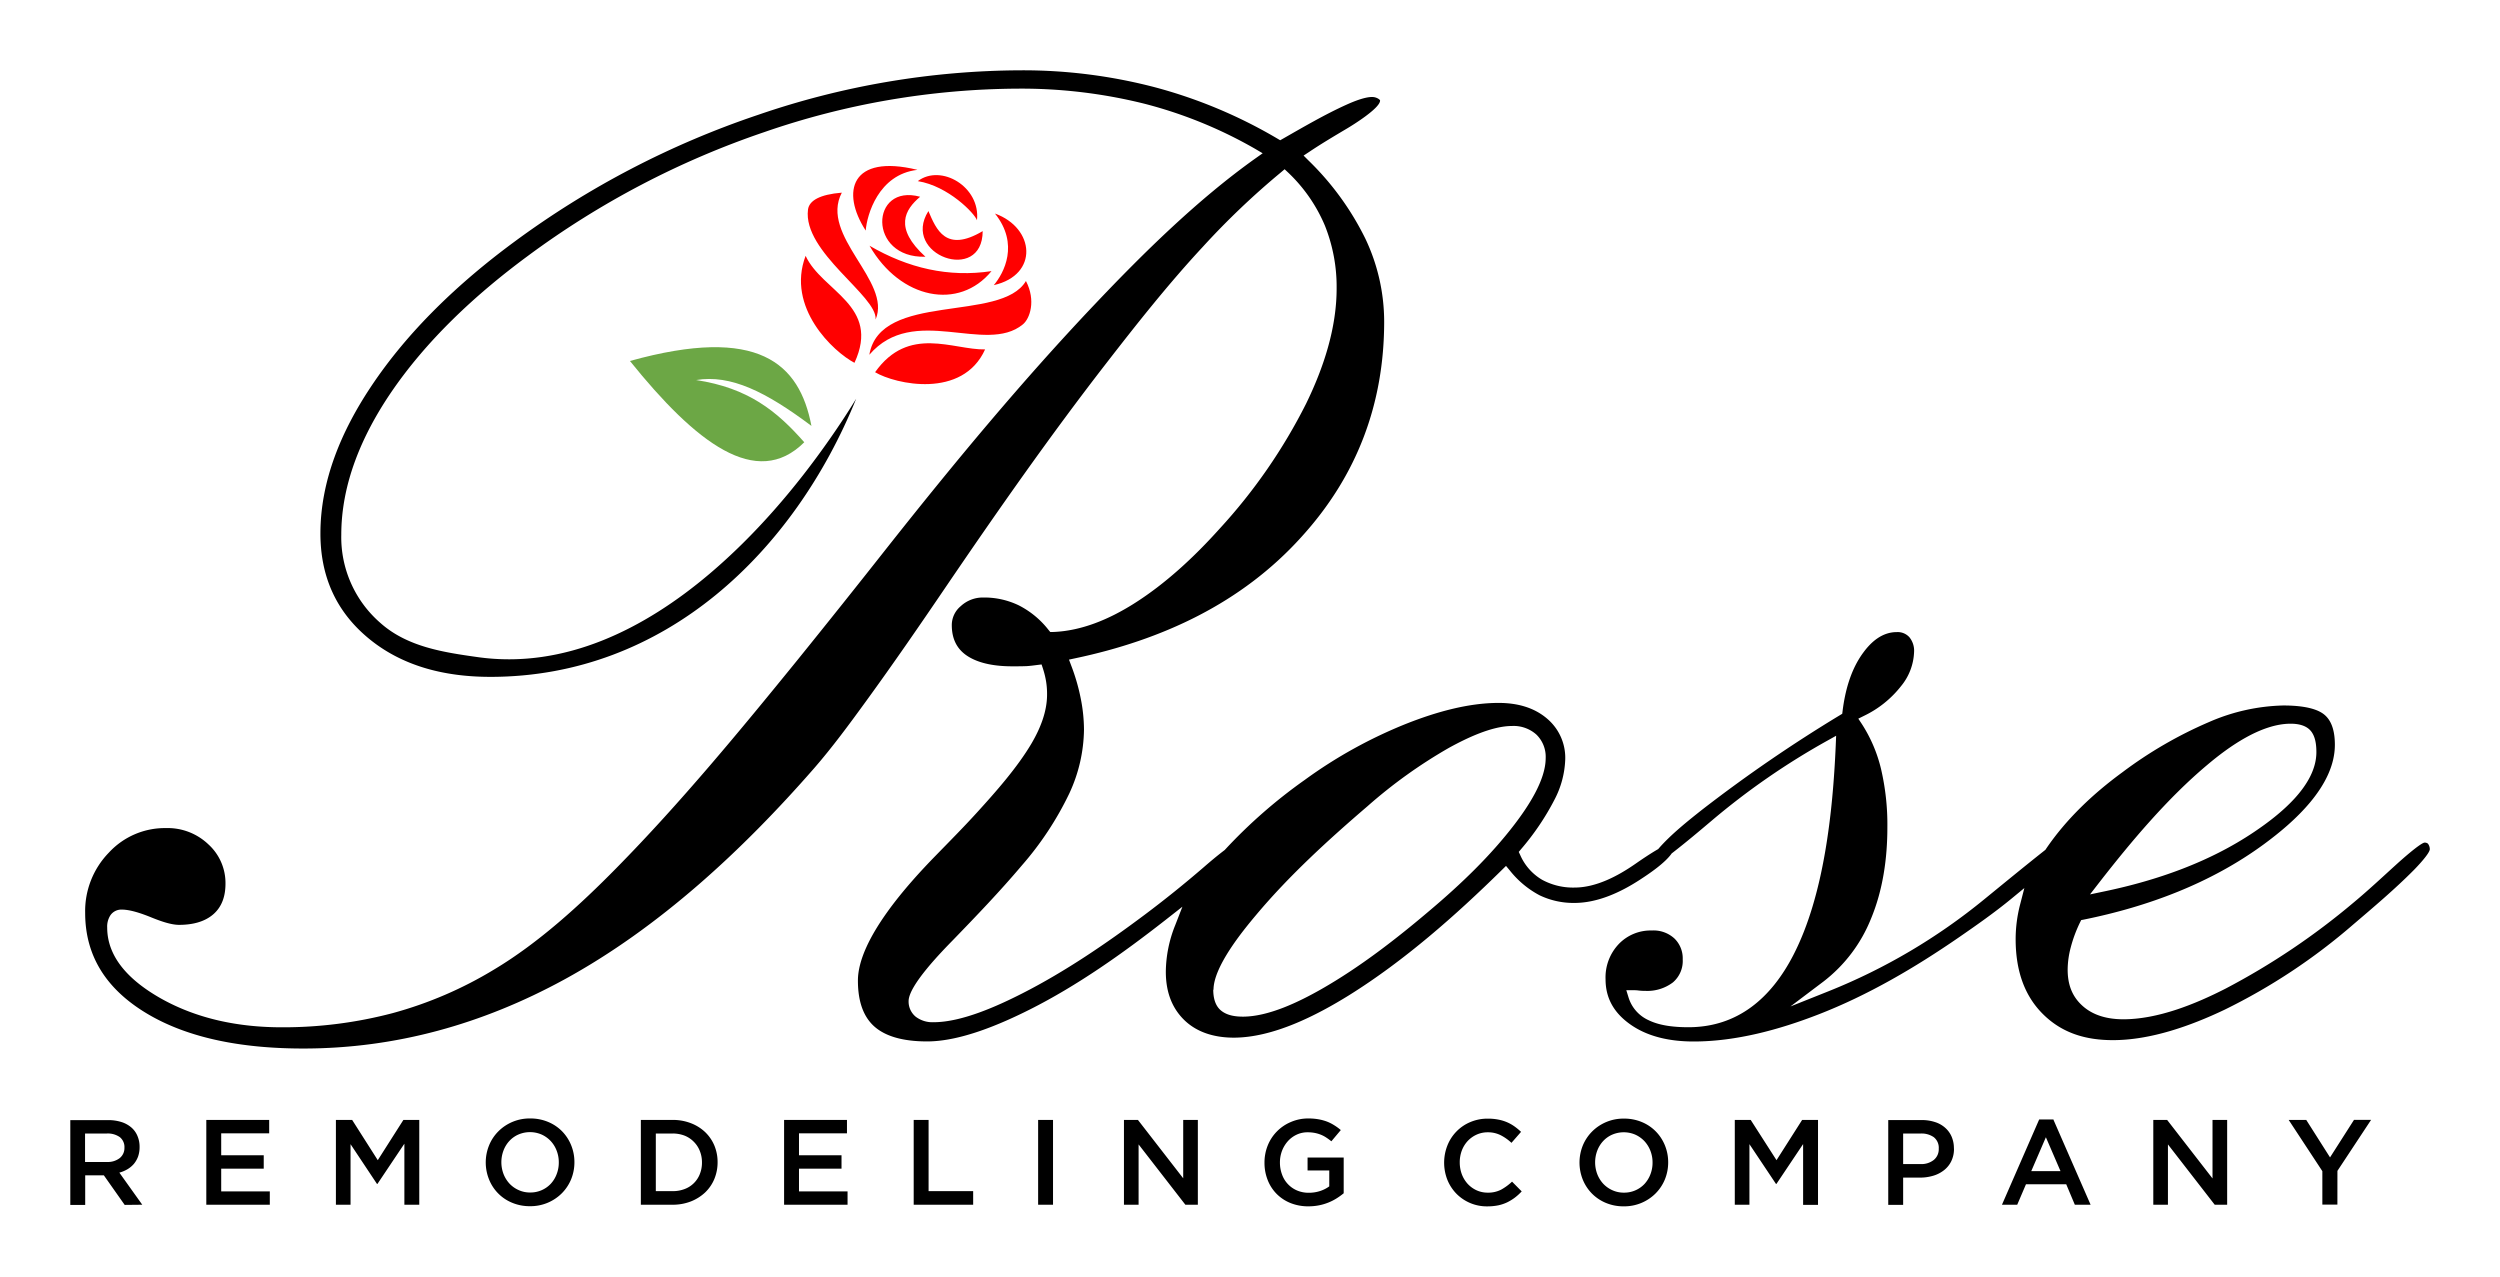 <svg xmlns="http://www.w3.org/2000/svg" viewBox="0 0 683.08 349.05"><defs><style>.cls-1,.cls-2,.cls-3{fill-rule:evenodd;}.cls-2{fill:#6ca745;}.cls-3{fill:red;}</style></defs><g id="Layer_2" data-name="Layer 2"><path d="M38.87,329.17l-6.26-8.77a9,9,0,0,0,2.24-.94A7.15,7.15,0,0,0,36.59,318a7,7,0,0,0,1.14-2,7.79,7.79,0,0,0,.41-2.6,7.53,7.53,0,0,0-.6-3.06,6.16,6.16,0,0,0-1.7-2.32,7.74,7.74,0,0,0-2.71-1.46,11.86,11.86,0,0,0-3.6-.51H19.21v23.17h4.07v-8.08h5.1l5.69,8.08ZM34,313.58a3.51,3.51,0,0,1-1.29,2.85,5.34,5.34,0,0,1-3.47,1.06h-6v-7.78H29.2a5.68,5.68,0,0,1,3.55,1,3.47,3.47,0,0,1,1.25,2.9ZM73.55,306H56.37v23.17H73.72v-3.64H60.44v-6.22H72.06v-3.65H60.44v-6H73.55V306Zm36.94,6.55v16.62h4.07V306h-4.34l-7,11-7-11H91.78v23.17h4V312.62L103,323.48h.13l7.32-10.93Zm46.46,5a12.19,12.19,0,0,0-.89-4.63,11.73,11.73,0,0,0-2.48-3.81,11.51,11.51,0,0,0-3.81-2.56,12.38,12.38,0,0,0-4.9-.95,12.07,12.07,0,0,0-8.74,3.56,11.58,11.58,0,0,0-2.51,3.82,12.39,12.39,0,0,0,0,9.27,11.44,11.44,0,0,0,6.29,6.37,12.33,12.33,0,0,0,4.89.95,12.07,12.07,0,0,0,8.74-3.56,11.77,11.77,0,0,0,2.52-3.82,12.28,12.28,0,0,0,.89-4.64Zm-4.27.07a8.72,8.72,0,0,1-.58,3.19,8,8,0,0,1-1.6,2.62,7.54,7.54,0,0,1-2.47,1.75,7.63,7.63,0,0,1-3.16.65,7.46,7.46,0,0,1-3.18-.67,7.75,7.75,0,0,1-2.5-1.78,8.3,8.3,0,0,1-1.62-2.63,9.09,9.09,0,0,1,0-6.39,8,8,0,0,1,1.61-2.62,7.4,7.4,0,0,1,2.46-1.75,8,8,0,0,1,6.34,0,7.82,7.82,0,0,1,2.5,1.79,8,8,0,0,1,1.62,2.63,8.78,8.78,0,0,1,.58,3.2Zm43.39-.07a11.78,11.78,0,0,0-.89-4.57,10.91,10.91,0,0,0-2.53-3.67,11.75,11.75,0,0,0-3.91-2.43,13.57,13.57,0,0,0-5-.88h-8.64v23.17h8.64a13.57,13.57,0,0,0,5-.89,12.3,12.3,0,0,0,3.91-2.45,10.89,10.89,0,0,0,2.53-3.69,11.92,11.92,0,0,0,.89-4.59Zm-4.27.07a8.31,8.31,0,0,1-.58,3.16,7.11,7.11,0,0,1-4.15,4.1,9,9,0,0,1-3.31.58h-4.57V309.71h4.57a9,9,0,0,1,3.31.59A7.37,7.37,0,0,1,189.6,312a7.29,7.29,0,0,1,1.62,2.5,8.31,8.31,0,0,1,.58,3.16ZM231.42,306H214.24v23.17h17.34v-3.64H218.31v-6.22h11.62v-3.65H218.31v-6h13.11V306Zm18.23,23.17H265.9v-3.71H253.72V306h-4.07v23.17Zm34-23.17v23.17h4.07V306Zm39.68,16-12.41-16H307.1v23.17h4V312.69l12.78,16.48h3.41V306h-4v16ZM367.14,326v-9.73h-9.87v3.54h5.93v4.34a8.77,8.77,0,0,1-2.5,1.27,9.73,9.73,0,0,1-3.1.48,7.94,7.94,0,0,1-3.22-.63,7.43,7.43,0,0,1-4.09-4.37,9.35,9.35,0,0,1-.57-3.31,8.88,8.88,0,0,1,.58-3.18,8.62,8.62,0,0,1,1.59-2.61,7.45,7.45,0,0,1,2.39-1.77,6.85,6.85,0,0,1,3-.65,10.33,10.33,0,0,1,2,.18,9.37,9.37,0,0,1,1.67.5,8.19,8.19,0,0,1,1.46.78,16.07,16.07,0,0,1,1.36,1l2.58-3.07a14.09,14.09,0,0,0-1.84-1.34,11.23,11.23,0,0,0-2-1,12.88,12.88,0,0,0-2.3-.61,15.63,15.63,0,0,0-2.77-.22,11.91,11.91,0,0,0-4.81,1,11.64,11.64,0,0,0-6.26,6.42,12.43,12.43,0,0,0-.87,4.64,12.67,12.67,0,0,0,.86,4.73,11.11,11.11,0,0,0,2.43,3.79,11.23,11.23,0,0,0,3.79,2.52,13,13,0,0,0,4.93.91,15.12,15.12,0,0,0,2.91-.28,14.35,14.35,0,0,0,2.6-.78,14,14,0,0,0,2.25-1.16,18.08,18.08,0,0,0,1.91-1.39Zm48.61-.5-2.61-2.64a14.58,14.58,0,0,1-3,2.2,7.67,7.67,0,0,1-3.64.81,7.28,7.28,0,0,1-3.07-.65,7.61,7.61,0,0,1-2.43-1.77,8.23,8.23,0,0,1-1.59-2.63,9.29,9.29,0,0,1-.56-3.23,9.1,9.1,0,0,1,.56-3.21,8.08,8.08,0,0,1,1.59-2.6,7.7,7.7,0,0,1,2.43-1.75,7.28,7.28,0,0,1,3.07-.65,7.69,7.69,0,0,1,3.54.8,12.82,12.82,0,0,1,2.94,2.08l2.62-3a16.42,16.42,0,0,0-1.76-1.46,11.25,11.25,0,0,0-2-1.14,11.42,11.42,0,0,0-2.4-.74,14.44,14.44,0,0,0-2.9-.27,12,12,0,0,0-4.83.95,11.34,11.34,0,0,0-3.78,2.58,11.51,11.51,0,0,0-2.46,3.82,12.84,12.84,0,0,0,0,9.37,11.78,11.78,0,0,0,2.47,3.79,11.64,11.64,0,0,0,8.42,3.46,15.06,15.06,0,0,0,3-.28,11,11,0,0,0,2.46-.83,13.13,13.13,0,0,0,2.1-1.29,14.24,14.24,0,0,0,1.87-1.71Zm40.05-7.91a12.19,12.19,0,0,0-.89-4.63,11.76,11.76,0,0,0-2.49-3.81,11.47,11.47,0,0,0-3.8-2.56,12.38,12.38,0,0,0-4.9-.95,12.07,12.07,0,0,0-8.74,3.56,11.77,11.77,0,0,0-2.52,3.82,12.51,12.51,0,0,0,0,9.27,11.76,11.76,0,0,0,2.49,3.81,11.62,11.62,0,0,0,3.8,2.56,12.38,12.38,0,0,0,4.9.95,12.07,12.07,0,0,0,8.74-3.56,11.77,11.77,0,0,0,2.52-3.82,12.28,12.28,0,0,0,.89-4.64Zm-4.27.07a8.72,8.72,0,0,1-.58,3.19,8.16,8.16,0,0,1-1.6,2.62,7.54,7.54,0,0,1-2.47,1.75,7.63,7.63,0,0,1-3.16.65,7.46,7.46,0,0,1-3.18-.67,7.75,7.75,0,0,1-2.5-1.78,8.3,8.3,0,0,1-1.62-2.63,9.09,9.09,0,0,1,0-6.39,8,8,0,0,1,1.61-2.62,7.4,7.4,0,0,1,2.46-1.75,8,8,0,0,1,6.34,0,7.93,7.93,0,0,1,2.5,1.79,8.3,8.3,0,0,1,1.62,2.63,8.78,8.78,0,0,1,.58,3.2Zm41.14-5.07v16.62h4.07V306H492.4l-7,11-7.05-11H474v23.17h4V312.62l7.25,10.86h.13l7.32-10.93Zm41.2,1.23a8,8,0,0,0-.61-3.21,6.83,6.83,0,0,0-1.76-2.45,7.55,7.55,0,0,0-2.78-1.57,11.32,11.32,0,0,0-3.65-.55h-9.14v23.17H520v-7.45h4.6a12.4,12.4,0,0,0,3.61-.51,8.67,8.67,0,0,0,2.95-1.51,7,7,0,0,0,2-2.48,7.67,7.67,0,0,0,.73-3.44Zm-4.14.1a3.76,3.76,0,0,1-1.34,3,5.45,5.45,0,0,1-3.65,1.14H520v-8.34h4.74a5.81,5.81,0,0,1,3.64,1,3.7,3.7,0,0,1,1.35,3.13Zm31.21-8.05h-3.77L547,329.17h4.17l2.39-5.59h11l2.35,5.59h4.31l-10.2-23.34ZM563,320h-8l4-9.27,4,9.27Zm41.54,2-12.41-16h-3.78v23.17h4V312.69l12.78,16.48h3.4V306h-4v16Zm34.12-2.08,9.2-13.94h-4.67l-6.55,10.26L630.14,306h-4.8l9.2,14v9.14h4.11Z"/></g><g id="Layer_3" data-name="Layer 3"><path class="cls-1" d="M662.41,230.23c-1.41.36-6.52,4.94-7.6,5.92-3.87,3.51-7.73,7.13-11.75,10.47a193.49,193.49,0,0,1-34.9,23.47c-8.31,4.26-18.56,8.41-28,8.41-4,0-8-.89-11.06-3.59s-4.15-6.08-4.15-10a24.4,24.4,0,0,1,.83-6,37,37,0,0,1,2.53-6.84l.33-.67.73-.14c17.55-3.56,34.61-9.9,49.13-20.54,8.3-6.09,19.46-15.95,19.46-27.22,0-2.94-.53-6.4-3-8.33-2.71-2.12-7.85-2.41-11.14-2.41a53.58,53.58,0,0,0-20.16,4.49A114.49,114.49,0,0,0,579.92,211c-8,5.85-15.37,12.8-20.92,21l-.13.2-.18.14c-5.56,4.4-11.05,8.91-16.54,13.39a162.13,162.13,0,0,1-42.48,25.09L489.2,275l9-6.79a40.76,40.76,0,0,0,13-17.15c3.28-7.87,4.49-16.52,4.49-25A66.93,66.93,0,0,0,514,210.28a39.61,39.61,0,0,0-5.31-12.5l-.94-1.42,1.53-.76a28.54,28.54,0,0,0,10.14-8.12,15.54,15.54,0,0,0,3.57-9.39,5.82,5.82,0,0,0-1.3-4,4.31,4.31,0,0,0-3.43-1.38c-4,0-7,2.64-9.21,5.68-3.35,4.57-4.92,10.36-5.6,15.91l-.09.72-.62.38a397.72,397.72,0,0,0-37.7,25.86c-3.92,3.1-8.52,6.78-11.81,10.55l-.16.19-.22.12c-2.09,1.23-4.14,2.61-6.14,4-4.71,3.26-10.62,6.39-16.5,6.39a17.7,17.7,0,0,1-8.88-2.14,14.59,14.59,0,0,1-5.95-6.73l-.41-.87.62-.74a69.82,69.82,0,0,0,9.14-13.52,25.5,25.5,0,0,0,2.94-10.92,14,14,0,0,0-4.88-11.17c-3.73-3.23-8.46-4.36-13.32-4.36-8.4,0-17.21,2.54-25,5.6a127.57,127.57,0,0,0-28,15.46,139.11,139.11,0,0,0-21.72,19l-.09.1-.11.09c-2,1.52-3.92,3.14-5.81,4.78q-7.74,6.67-15.91,12.8c-10.54,7.89-21.76,15.56-33.51,21.54-6.74,3.43-16.52,7.87-24.22,7.87a7.51,7.51,0,0,1-4.91-1.51,5.36,5.36,0,0,1-1.93-4.25c0-4.34,9.29-13.77,12.13-16.69,6.4-6.6,12.86-13.34,18.79-20.36a87,87,0,0,0,13-19.72,42.39,42.39,0,0,0,4-17.45,44.36,44.36,0,0,0-.88-8.44,54.51,54.51,0,0,0-2.6-9l-.62-1.65,1.73-.37c23.66-5,45.43-15,61.82-33.19C370.78,130,378.2,110.32,378.2,87.86a52.88,52.88,0,0,0-5.14-22.65,77.09,77.09,0,0,0-15.58-21.4l-1.3-1.3,1.52-1c3.36-2.26,6.9-4.35,10.38-6.42,1.52-.9,9-5.53,9-7.61,0-.18-.34-.41-.46-.49a3.3,3.3,0,0,0-1.73-.49c-2.08,0-5.16,1.28-7,2.11-5.81,2.62-11.8,6.12-17.34,9.28l-.76.43-.75-.44a133.35,133.35,0,0,0-33.34-14A142.24,142.24,0,0,0,279,19.21a223.07,223.07,0,0,0-71.86,12.17,242,242,0,0,0-66.72,34.77c-14.91,11-28.95,24.22-39.23,39.76-7.88,11.9-13.64,25.38-13.64,39.86,0,11.34,4,20.87,12.69,28.26,9.52,8.11,21.49,10.91,33.77,10.91,47.73,0,83-34.23,99.93-76-2.27,3.72-4.67,7.36-7.16,10.92-9.37,13.44-20.46,26.4-33,37-17.64,14.92-39.45,26-63.15,22.7-9.44-1.32-19.38-2.8-26.75-9.4a31,31,0,0,1-10.63-24.05c0-13.95,5.62-27,13.3-38.44C116.44,93,129.94,80.48,144.13,70a235.81,235.81,0,0,1,64.63-33.88,214.81,214.81,0,0,1,69.32-11.9,138.85,138.85,0,0,1,34.57,4.11A121.31,121.31,0,0,1,343,40.7l2,1.18-1.92,1.36c-15.75,11.2-30.59,25.81-43.86,39.81-19.94,21-38.64,43.59-56.62,66.32Q230.29,165,217.76,180.5c-15.62,19.23-32,39.08-49.4,56.74-9.83,10-21.17,20.35-33.22,27.58a108,108,0,0,1-27.86,12A117.28,117.28,0,0,1,77,280.69c-11.61,0-23.08-2.22-33.25-8-7.17-4.1-14.46-10.29-14.46-19.26a5.65,5.65,0,0,1,.88-3.35,3.61,3.61,0,0,1,3.11-1.55c2.51,0,5.85,1.23,8.15,2.17,2.14.86,5.17,2,7.5,2,3.36,0,6.91-.69,9.48-3,2.39-2.16,3.2-5.12,3.2-8.28a14.27,14.27,0,0,0-4.69-10.73,16.1,16.1,0,0,0-11.57-4.43,20.82,20.82,0,0,0-15.59,6.69,22.91,22.91,0,0,0-6.49,16.48c0,11.86,5.85,20.52,15.73,26.8,12.74,8.09,29.09,10.26,43.89,10.26,25.28,0,49-6.7,71.19-18.8,26.09-14.24,48.91-35.5,68.35-57.76,5-5.75,9.71-12.15,14.19-18.32,7.5-10.31,14.74-20.83,21.9-31.38,14-20.58,28.36-41.12,43.6-60.78,8.39-10.83,17.08-21.83,26.4-31.87A213,213,0,0,1,350,47.09l1-.85,1,.94a43,43,0,0,1,10,14.45,45,45,0,0,1,3.21,17.19c0,10.92-3.6,21.75-8.34,31.47a150,150,0,0,1-23.64,34.18c-6.91,7.69-14.82,15.09-23.61,20.59-6.55,4.1-14.08,7.34-21.91,7.62l-.75,0-.48-.58a24.25,24.25,0,0,0-8.1-6.69,21.68,21.68,0,0,0-9.7-2.15,8.84,8.84,0,0,0-6.15,2.34,6.74,6.74,0,0,0-2.47,5.18c0,3.43,1.14,6.29,4,8.28,3.5,2.42,8.39,3,12.54,3,1.33,0,2.7,0,4-.06.92-.06,1.84-.18,2.75-.3l1.24-.15.39,1.18a23.52,23.52,0,0,1,.84,3.43,21.29,21.29,0,0,1,.27,3.65c0,4.68-1.88,9.28-4.21,13.26-3.87,6.59-9.85,13.35-15,19-3.64,4-7.48,7.87-11.25,11.74-7.37,7.55-21.22,22.77-21.22,34.12,0,4.56.95,9.41,4.52,12.57,3.77,3.32,9.58,4.05,14.4,4.05,9.09,0,20-4.68,28-8.7,13.09-6.58,25.47-15.37,37-24.39l4.74-3.72-2,5.14a34.85,34.85,0,0,0-2.53,12.62c0,5,1.36,9.56,4.95,13.12s8.53,4.9,13.61,4.9c10.76,0,22.6-6.06,31.52-11.6,15-9.36,29.1-21.78,41.7-34.18l1.17-1.15,1.05,1.26a25.73,25.73,0,0,0,8.12,6.77,21.44,21.44,0,0,0,9.52,2.09c6.36,0,12.62-2.91,17.85-6.31,2.67-1.73,6.91-4.6,8.75-7.24L457,233l.18-.14c3.55-2.76,7-5.66,10.44-8.57a197.47,197.47,0,0,1,31.71-21.94l2.36-1.32-.11,2.7c-.79,18-3.17,40.94-11.57,57.21-6,11.65-15.13,19.73-28.69,19.73-3.52,0-7.65-.34-10.85-1.91a10.08,10.08,0,0,1-5.51-6.25l-.6-1.95h2a9.3,9.3,0,0,1,1.29.07,13.74,13.74,0,0,0,1.92.11,11.57,11.57,0,0,0,7.53-2.32,7.7,7.7,0,0,0,2.67-6.3,7.54,7.54,0,0,0-2.27-5.7,8.42,8.42,0,0,0-6.17-2.18,12.06,12.06,0,0,0-9,3.67,13.21,13.21,0,0,0-3.64,9.67c0,5.19,2.33,9.09,6.48,12.12,5.07,3.71,11.44,4.87,17.6,4.87,11.53,0,23.34-3.22,34-7.36,13.63-5.28,26.49-12.84,38.5-21.12,4.84-3.34,9.72-6.76,14.27-10.5l3.58-2.95-1.16,4.5a37.85,37.85,0,0,0-1.22,9.47c0,7.52,1.84,14.73,7.21,20.22s12,7.37,19.35,7.37c10.34,0,21.23-3.89,30.46-8.28a163,163,0,0,0,35.21-23.31c5.56-4.74,11.43-9.7,16.58-14.9.79-.8,4.36-4.52,4.35-5.7a2.5,2.5,0,0,0-.53-1.51,1.49,1.49,0,0,0-.93-.28ZM331.57,270.44c0-6.27,7.81-15.89,11.63-20.43,9-10.74,19.8-20.6,30.43-29.71a134.8,134.8,0,0,1,22.33-16c4.78-2.62,11.65-5.94,17.22-5.94a9.32,9.32,0,0,1,6.62,2.36,8.47,8.47,0,0,1,2.53,6.42c0,6.11-4.94,13.43-8.49,18.08-6.56,8.6-14.74,16.42-23,23.4-9.24,7.86-19.32,15.68-29.88,21.69-6,3.41-14.32,7.47-21.36,7.47-2.06,0-4.34-.31-6-1.69s-2.1-3.63-2.1-5.7Zm242-29.3c8.72-11.2,18.63-23,29.51-32.13,5.92-5,14.71-11.27,22.8-11.27,1.93,0,4.12.38,5.45,1.91s1.58,3.89,1.58,5.85c0,9.21-10.11,17.17-17,21.81-12.22,8.24-26.5,13.23-40.85,16.23l-4,.84Z"/></g><g id="Layer_4" data-name="Layer 4"><path class="cls-2" d="M219.75,120.84c-7.56-8.6-15.35-14.84-29.54-17,9.44-1.56,19,3.16,31.5,12.53-3.26-17.11-14.47-27.51-49.59-17.74C190.06,120.93,206.7,133.85,219.75,120.84Z"/></g><g id="Layer_5" data-name="Layer 5"><path class="cls-3" d="M239.24,87.3c4.48-10.49-15.4-22.85-9.23-34.66-6,.49-8.92,2.16-9.24,4.62-1.49,11.64,19,23.61,18.47,30Zm13.62-17.15C237,70.62,237.73,50,251.41,53.76c-4.17,3.53-7.25,8.5,1.45,16.39Zm15.64-7c-10.1,6-12.68-.46-14.83-5.48-7.57,12,14.8,20,14.83,5.48ZM250.77,49.49c8.35,1.34,15.58,8.86,16.17,10.69,1-9.13-9.82-15.49-16.17-10.69Zm21.09,8.86c10.93,3.94,12,16.78-.32,19.56,2.78-3.31,7-11.2.32-19.56ZM250.61,46.42C240,47.68,236.87,58.72,236.54,63c-6.87-10.64-4-21,14.07-16.61ZM239.1,101.7c9.18-12.94,21.28-6.06,30.06-6.23C263,109.09,244.65,105,239.1,101.7Zm-1.57-4.77c2.95-17.32,36-8.66,42.79-20.15,2.79,5.37,1.08,10.29-.85,11.86-10.19,8.38-29.83-5.79-41.94,8.29Zm.05-29.79c10.55,6.15,21.63,8.71,33.33,6.94-8.84,10.8-24.87,7.75-33.33-6.94Zm-4.1,32c-5.74-3-18.74-15.1-13.36-29.24C224.57,79.62,240.71,83.44,233.48,99.11Z"/></g></svg>